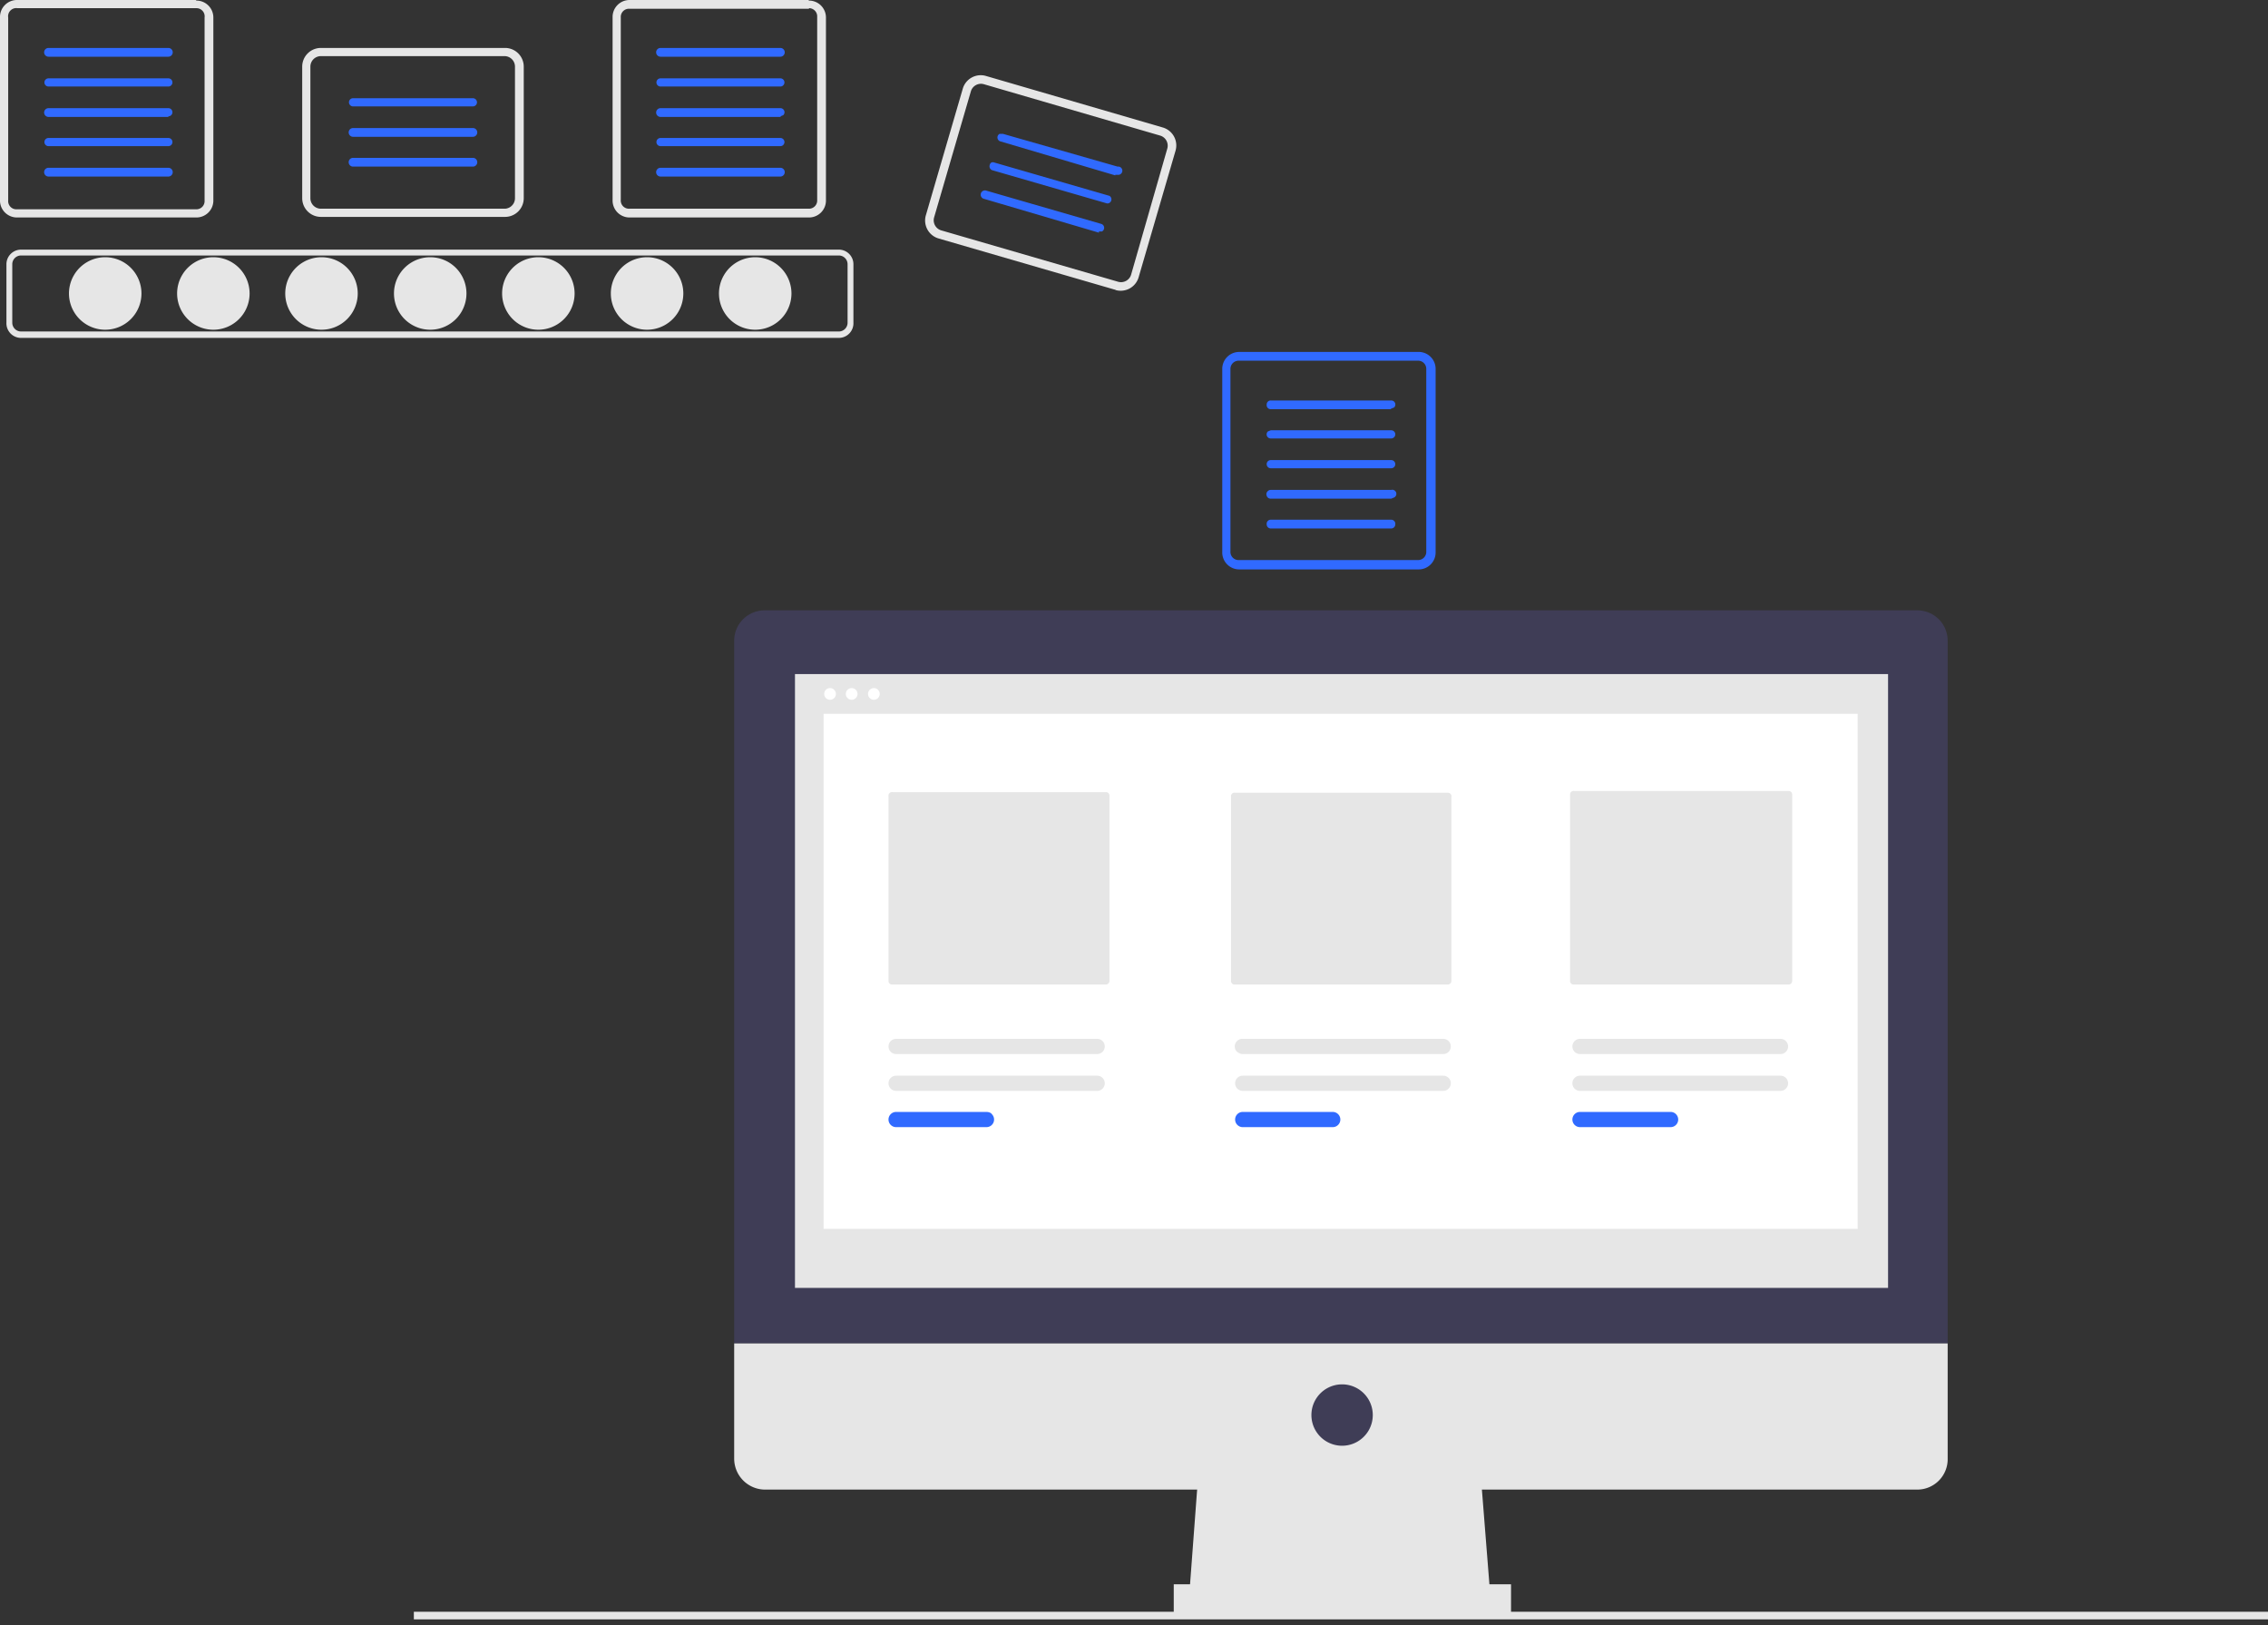 <svg xmlns="http://www.w3.org/2000/svg" width="388" height="278" fill="none"><rect width="100%" height="100%" fill="#333333" stroke="none"/><g clip-path="url(#a)"><path fill="#E6E6E6" d="M18 56.4A6.2 6.2 0 1 0 18 44a6.2 6.2 0 0 0 0 12.4Zm18.5 0a6.2 6.2 0 1 0 0-12.4 6.2 6.2 0 0 0 0 12.4Zm18.5 0A6.2 6.2 0 1 0 55 44a6.2 6.2 0 0 0 0 12.4Zm18.6 0a6.2 6.2 0 1 0 0-12.4 6.2 6.2 0 0 0 0 12.4Zm18.5 0a6.2 6.2 0 1 0 0-12.4 6.2 6.2 0 0 0 0 12.4Zm18.6 0a6.2 6.2 0 1 0 0-12.4 6.2 6.2 0 0 0 0 12.4Zm18.5 0a6.2 6.2 0 1 0 0-12.4 6.2 6.2 0 0 0 0 12.4Z"/><path fill="#E6E6E6" d="M143.5 57.8H3.6a2.5 2.5 0 0 1-2.5-2.6v-10a2.5 2.5 0 0 1 2.5-2.5h140a2.5 2.5 0 0 1 2.4 2.5v10a2.5 2.5 0 0 1-2.5 2.6ZM3.6 43.7a1.5 1.5 0 0 0-1.5 1.5v10a1.5 1.5 0 0 0 1.5 1.5h140a1.5 1.5 0 0 0 1.4-1.5v-10a1.5 1.5 0 0 0-1.5-1.5H3.6Zm30-42.3A1.4 1.4 0 0 1 35 3v31.3a1.4 1.4 0 0 1-1.4 1.5H2.9a1.4 1.4 0 0 1-1.5-1.5V3A1.4 1.4 0 0 1 3 1.4h30.7Zm0-1.4H2.9A2.9 2.9 0 0 0 0 2.9v31.3a2.9 2.9 0 0 0 2.9 3h30.7a2.9 2.9 0 0 0 2.9-3V3a2.9 2.9 0 0 0-3-2.9Z"/><path fill="#306AFF" d="M28.8 9.7H8.3a.7.7 0 1 1 0-1.5h20.5a.7.7 0 1 1 0 1.5Zm0 5.1H8.3a.7.7 0 1 1 0-1.4h20.5a.7.7 0 1 1 0 1.4Zm0 5.2H8.3a.7.7 0 1 1 0-1.5h20.5a.7.7 0 1 1 0 1.4Zm0 5H8.3a.7.7 0 1 1 0-1.4h20.5a.7.7 0 1 1 0 1.4Zm0 5.2H8.3a.7.7 0 0 1 0-1.5h20.5a.7.7 0 1 1 0 1.5Z"/><path fill="#E6E6E6" d="M138.4 1.4a1.4 1.4 0 0 1 1.4 1.5v31.3a1.4 1.4 0 0 1-1.4 1.5h-30.7a1.4 1.4 0 0 1-1.5-1.5V3a1.4 1.4 0 0 1 1.5-1.5h30.7Zm0-1.4h-30.7a2.9 2.9 0 0 0-2.9 2.9v31.3a2.9 2.9 0 0 0 2.9 3h30.7a2.9 2.9 0 0 0 2.9-3V3a2.9 2.9 0 0 0-3-2.9Z"/><path fill="#306AFF" d="M133.6 9.7H113a.7.7 0 1 1 0-1.5h20.5a.7.7 0 0 1 0 1.5Zm0 5.1H113a.7.7 0 1 1 0-1.4h20.5a.7.7 0 0 1 0 1.4Zm0 5.2H113a.7.7 0 1 1 0-1.5h20.5a.7.7 0 0 1 .5 1.2l-.5.2Zm0 5H113a.7.7 0 1 1 0-1.4h20.5a.7.7 0 0 1 0 1.4Zm0 5.2H113a.7.7 0 1 1 0-1.5h20.5a.7.7 0 0 1 0 1.5Zm109.1 31.5A1.4 1.4 0 0 1 244 63v31.3a1.4 1.4 0 0 1-1.4 1.5H212a1.4 1.4 0 0 1-1.5-1.5V63.1a1.4 1.4 0 0 1 1.5-1.4h30.7Zm0-1.5H212a2.9 2.9 0 0 0-2.9 3v31.2a2.9 2.9 0 0 0 2.9 3h30.7a2.9 2.9 0 0 0 2.9-3V63.1a2.9 2.9 0 0 0-3-2.9Z"/><path fill="#306AFF" d="M237.9 70h-20.5a.7.7 0 0 1-.7-.8.7.7 0 0 1 .2-.5.7.7 0 0 1 .5-.2H238a.7.7 0 0 1 .5 1.2l-.5.2Zm0 5h-20.5a.7.7 0 0 1-.5-1.2l.5-.2H238a.7.7 0 0 1 0 1.4Zm0 5.1h-20.5a.7.7 0 0 1-.7-.7.7.7 0 0 1 .2-.5.7.7 0 0 1 .5-.2H238a.7.7 0 0 1 0 1.4Zm0 5.2h-20.5a.7.7 0 0 1-.7-.5.7.7 0 0 1 .2-.8.7.7 0 0 1 .5-.2H238a.7.7 0 0 1 .5 1.3l-.5.2Zm0 5.1h-20.5a.7.7 0 0 1-.7-.7.7.7 0 0 1 .2-.6.7.7 0 0 1 .5-.2H238a.7.7 0 0 1 .7.8.7.7 0 0 1-.7.7Z"/><path fill="#E6E6E6" d="M86.4 37.1H54.9a3.2 3.2 0 0 1-3.2-3.2V11.4a3.2 3.2 0 0 1 3.2-3.2h31.5a3.2 3.2 0 0 1 3.2 3.2v22.5a3.2 3.2 0 0 1-3.2 3.2ZM54.9 9.6a1.8 1.8 0 0 0-1.8 1.8v22.5a1.8 1.8 0 0 0 1.8 1.8h31.5a1.8 1.8 0 0 0 1.7-1.8V11.4a1.8 1.8 0 0 0-1.7-1.8H54.9Z"/><path fill="#306AFF" d="M80.9 18.2H60.4a.7.7 0 0 1 0-1.4h20.5a.7.7 0 1 1 0 1.4Zm0 5.2H60.4a.7.7 0 0 1 0-1.5h20.5a.7.7 0 1 1 0 1.5Zm0 5.1H60.4a.7.7 0 0 1 0-1.5h20.5a.7.7 0 1 1 0 1.5Z"/><path fill="#E6E6E6" d="m190.9 49.6-30.3-8.8a3.2 3.2 0 0 1-2.2-4l6.3-21.6a3.2 3.2 0 0 1 4-2.2l30.2 8.8a3.2 3.2 0 0 1 2.2 4l-6.3 21.6a3.2 3.2 0 0 1-4 2.2Zm-22.6-35.2a1.8 1.8 0 0 0-2.2 1.2l-6.3 21.6a1.8 1.8 0 0 0 1.2 2.2l30.3 8.8a1.8 1.8 0 0 0 2.2-1.2l6.2-21.6a1.8 1.8 0 0 0-1.2-2.2l-30.2-8.8Z"/><path fill="#306AFF" d="m190.8 30-19.6-5.8a.7.7 0 0 1-.2-1.3h.6l19.6 5.6a.7.7 0 0 1 .2 1.4h-.6Zm-1.4 4.8-19.7-5.7a.7.7 0 0 1-.4-.8.7.7 0 0 1 .3-.5.7.7 0 0 1 .5 0l19.7 5.7a.7.7 0 0 1-.4 1.3Zm-1.4 5L168.3 34a.7.7 0 0 1 .4-1.4l19.7 5.7a.7.7 0 0 1 .1 1.3h-.5Z"/><path fill="#E6E6E6" d="M388 275.7H70.8v1.3H388v-1.3Zm-133-2.2h-51.6l1.7-22.7h48.1l1.8 22.7Z"/><path fill="#E6E6E6" d="M258.5 271h-57.7v5.2h57.7v-5.3Z"/><path fill="#3F3D56" d="M328 104.4H130.8a5.2 5.2 0 0 0-5.2 5.2v120.2h207.6V109.6a5.2 5.2 0 0 0-5.2-5.2Z"/><path fill="#E6E6E6" d="M125.6 229.8v19.7a5.3 5.3 0 0 0 5.2 5.3H328a5.2 5.2 0 0 0 5.2-5.3v-19.7H125.6Zm197.6-114.5H136v105h187v-105Z"/><path fill="#3F3D56" d="M229.6 247.3a5.2 5.2 0 1 0 0-10.5 5.2 5.2 0 0 0 0 10.5Z"/><path fill="#fff" d="M142 119.7a1 1 0 1 0 0-2 1 1 0 0 0 0 2Zm3.7 0a1 1 0 1 0 0-2 1 1 0 0 0 0 2Zm3.8 0a1 1 0 1 0 0-2 1 1 0 0 0 0 2Zm168.3 2.4H140.9v88.1h176.9v-88Z"/><path fill="#E6E6E6" d="M152.7 135.5a.6.6 0 0 0-.7.7v31.6a.6.6 0 0 0 .7.6h36.5a.6.6 0 0 0 .6-.6v-31.6a.6.6 0 0 0-.6-.7h-36.5Zm58.6.1a.6.6 0 0 0-.7.7v31.5a.6.6 0 0 0 .7.6h36.4a.6.6 0 0 0 .6-.6v-31.5a.6.6 0 0 0-.6-.7h-36.4Zm58-.3a.6.6 0 0 0-.7.6v31.9a.6.6 0 0 0 .7.6H306a.6.6 0 0 0 .6-.6v-31.9a.6.6 0 0 0-.6-.6h-36.7Zm-116 48.7a1.3 1.3 0 0 0 0 2.6h34.4a1.3 1.3 0 0 0 0-2.6h-34.4Z"/><path fill="#306AFF" d="M153.3 190.2a1.3 1.3 0 0 0 0 2.6h15.5a1.3 1.3 0 0 0 .9-2.2c-.2-.3-.6-.4-1-.4h-15.4Z"/><path fill="#E6E6E6" d="M212.6 184a1.3 1.3 0 0 0 0 2.6h34.3a1.3 1.3 0 0 0 0-2.6h-34.3Z"/><path fill="#306AFF" d="M212.6 190.2a1.3 1.3 0 0 0 0 2.6H228a1.3 1.3 0 0 0 0-2.6h-15.4Z"/><path fill="#E6E6E6" d="M270.3 184a1.3 1.3 0 0 0 0 2.6h34.3a1.3 1.3 0 0 0 0-2.6h-34.3Zm-117-6.3a1.3 1.3 0 0 0 0 2.6h34.4a1.3 1.3 0 0 0 0-2.6h-34.4Zm59.3 0a1.3 1.3 0 0 0-1 2.2c.3.2.6.4 1 .4h34.3a1.3 1.3 0 0 0 0-2.6h-34.3Zm57.7 0a1.3 1.3 0 0 0 0 2.6h34.3a1.3 1.3 0 0 0 0-2.6h-34.3Z"/><path fill="#306AFF" d="M270.3 190.2a1.3 1.3 0 0 0 0 2.6h15.5a1.3 1.3 0 0 0 1.3-1.3 1.3 1.3 0 0 0-1.3-1.3h-15.5Z"/></g><defs><clipPath id="a"><path fill="#fff" d="M0 0h388v277H0z"/></clipPath></defs></svg>